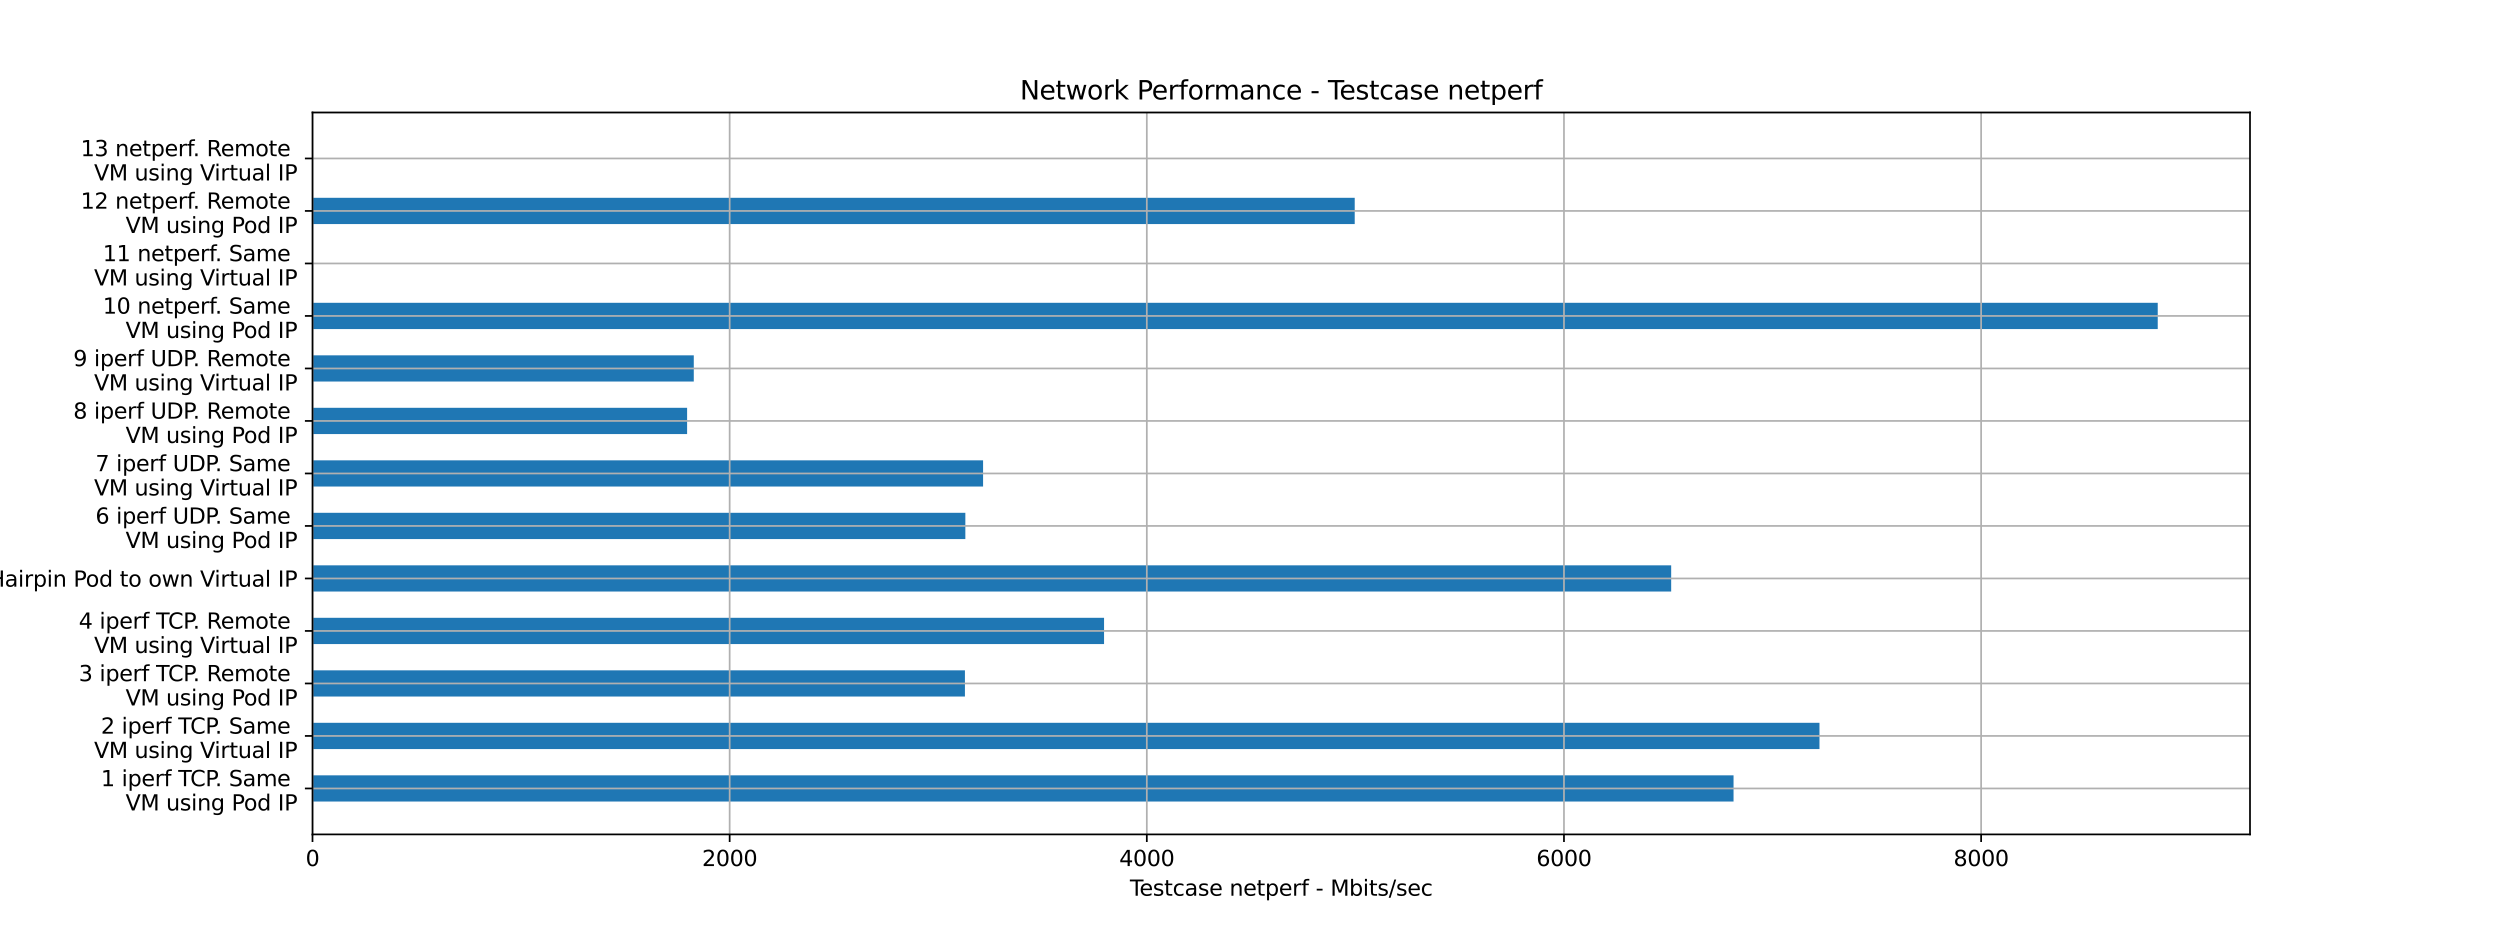 <?xml version="1.0" encoding="utf-8" standalone="no"?>
<!DOCTYPE svg PUBLIC "-//W3C//DTD SVG 1.1//EN"
  "http://www.w3.org/Graphics/SVG/1.1/DTD/svg11.dtd">
<svg xmlns:xlink="http://www.w3.org/1999/xlink" width="1152pt" height="432pt" viewBox="0 0 1152 432" xmlns="http://www.w3.org/2000/svg" version="1.1">
 <defs>
  <style type="text/css">*{stroke-linejoin: round; stroke-linecap: butt}</style>
 </defs>
 <g id="figure_1">
  <g id="patch_1">
   <path d="M 0 432 
L 1152 432 
L 1152 0 
L 0 0 
z
" style="fill: #ffffff"/>
  </g>
  <g id="axes_1">
   <g id="patch_2">
    <path d="M 144 384.48 
L 1036.8 384.48 
L 1036.8 51.84 
L 144 51.84 
z
" style="fill: #ffffff"/>
   </g>
   <g id="patch_3">
    <path d="M 144 369.36 
L 798.816 369.36 
L 798.816 357.264 
L 144 357.264 
z
" clip-path="url(#p38cb36b8d9)" style="fill: #1f77b4"/>
   </g>
   <g id="patch_4">
    <path d="M 144 345.168 
L 838.414 345.168 
L 838.414 333.072 
L 144 333.072 
z
" clip-path="url(#p38cb36b8d9)" style="fill: #1f77b4"/>
   </g>
   <g id="patch_5">
    <path d="M 144 320.976 
L 444.64 320.976 
L 444.64 308.88 
L 144 308.88 
z
" clip-path="url(#p38cb36b8d9)" style="fill: #1f77b4"/>
   </g>
   <g id="patch_6">
    <path d="M 144 296.784 
L 508.748 296.784 
L 508.748 284.688 
L 144 284.688 
z
" clip-path="url(#p38cb36b8d9)" style="fill: #1f77b4"/>
   </g>
   <g id="patch_7">
    <path d="M 144 272.592 
L 770.078 272.592 
L 770.078 260.496 
L 144 260.496 
z
" clip-path="url(#p38cb36b8d9)" style="fill: #1f77b4"/>
   </g>
   <g id="patch_8">
    <path d="M 144 248.4 
L 444.833 248.4 
L 444.833 236.304 
L 144 236.304 
z
" clip-path="url(#p38cb36b8d9)" style="fill: #1f77b4"/>
   </g>
   <g id="patch_9">
    <path d="M 144 224.208 
L 453.002 224.208 
L 453.002 212.112 
L 144 212.112 
z
" clip-path="url(#p38cb36b8d9)" style="fill: #1f77b4"/>
   </g>
   <g id="patch_10">
    <path d="M 144 200.016 
L 316.618 200.016 
L 316.618 187.92 
L 144 187.92 
z
" clip-path="url(#p38cb36b8d9)" style="fill: #1f77b4"/>
   </g>
   <g id="patch_11">
    <path d="M 144 175.824 
L 319.694 175.824 
L 319.694 163.728 
L 144 163.728 
z
" clip-path="url(#p38cb36b8d9)" style="fill: #1f77b4"/>
   </g>
   <g id="patch_12">
    <path d="M 144 151.632 
L 994.286 151.632 
L 994.286 139.536 
L 144 139.536 
z
" clip-path="url(#p38cb36b8d9)" style="fill: #1f77b4"/>
   </g>
   <g id="patch_13">
    <path d="M 144 127.44 
L 144 127.44 
L 144 115.344 
L 144 115.344 
z
" clip-path="url(#p38cb36b8d9)" style="fill: #1f77b4"/>
   </g>
   <g id="patch_14">
    <path d="M 144 103.248 
L 624.255 103.248 
L 624.255 91.152 
L 144 91.152 
z
" clip-path="url(#p38cb36b8d9)" style="fill: #1f77b4"/>
   </g>
   <g id="patch_15">
    <path d="M 144 79.056 
L 144 79.056 
L 144 66.96 
L 144 66.96 
z
" clip-path="url(#p38cb36b8d9)" style="fill: #1f77b4"/>
   </g>
   <g id="matplotlib.axis_1">
    <g id="xtick_1">
     <g id="line2d_1">
      <path d="M 144 384.48 
L 144 51.84 
" clip-path="url(#p38cb36b8d9)" style="fill: none; stroke: #b0b0b0; stroke-width: 0.8; stroke-linecap: square"/>
     </g>
     <g id="line2d_2">
      <defs>
       <path id="m41d844b9e9" d="M 0 0 
L 0 3.5 
" style="stroke: #000000; stroke-width: 0.8"/>
      </defs>
      <g>
       <use xlink:href="#m41d844b9e9" x="144" y="384.48" style="stroke: #000000; stroke-width: 0.8"/>
      </g>
     </g>
     <g id="text_1">
      <!-- 0 -->
      <g transform="translate(140.819 399.078) scale(0.1 -0.1)">
       <defs>
        <path id="DejaVuSans-30" d="M 2034 4250 
Q 1547 4250 1301 3770 
Q 1056 3291 1056 2328 
Q 1056 1369 1301 889 
Q 1547 409 2034 409 
Q 2525 409 2770 889 
Q 3016 1369 3016 2328 
Q 3016 3291 2770 3770 
Q 2525 4250 2034 4250 
z
M 2034 4750 
Q 2819 4750 3233 4129 
Q 3647 3509 3647 2328 
Q 3647 1150 3233 529 
Q 2819 -91 2034 -91 
Q 1250 -91 836 529 
Q 422 1150 422 2328 
Q 422 3509 836 4129 
Q 1250 4750 2034 4750 
z
" transform="scale(0.016)"/>
       </defs>
       <use xlink:href="#DejaVuSans-30"/>
      </g>
     </g>
    </g>
    <g id="xtick_2">
     <g id="line2d_3">
      <path d="M 336.225 384.48 
L 336.225 51.84 
" clip-path="url(#p38cb36b8d9)" style="fill: none; stroke: #b0b0b0; stroke-width: 0.8; stroke-linecap: square"/>
     </g>
     <g id="line2d_4">
      <g>
       <use xlink:href="#m41d844b9e9" x="336.225" y="384.48" style="stroke: #000000; stroke-width: 0.8"/>
      </g>
     </g>
     <g id="text_2">
      <!-- 2000 -->
      <g transform="translate(323.5 399.078) scale(0.1 -0.1)">
       <defs>
        <path id="DejaVuSans-32" d="M 1228 531 
L 3431 531 
L 3431 0 
L 469 0 
L 469 531 
Q 828 903 1448 1529 
Q 2069 2156 2228 2338 
Q 2531 2678 2651 2914 
Q 2772 3150 2772 3378 
Q 2772 3750 2511 3984 
Q 2250 4219 1831 4219 
Q 1534 4219 1204 4116 
Q 875 4013 500 3803 
L 500 4441 
Q 881 4594 1212 4672 
Q 1544 4750 1819 4750 
Q 2544 4750 2975 4387 
Q 3406 4025 3406 3419 
Q 3406 3131 3298 2873 
Q 3191 2616 2906 2266 
Q 2828 2175 2409 1742 
Q 1991 1309 1228 531 
z
" transform="scale(0.016)"/>
       </defs>
       <use xlink:href="#DejaVuSans-32"/>
       <use xlink:href="#DejaVuSans-30" x="63.623"/>
       <use xlink:href="#DejaVuSans-30" x="127.246"/>
       <use xlink:href="#DejaVuSans-30" x="190.869"/>
      </g>
     </g>
    </g>
    <g id="xtick_3">
     <g id="line2d_5">
      <path d="M 528.451 384.48 
L 528.451 51.84 
" clip-path="url(#p38cb36b8d9)" style="fill: none; stroke: #b0b0b0; stroke-width: 0.8; stroke-linecap: square"/>
     </g>
     <g id="line2d_6">
      <g>
       <use xlink:href="#m41d844b9e9" x="528.451" y="384.48" style="stroke: #000000; stroke-width: 0.8"/>
      </g>
     </g>
     <g id="text_3">
      <!-- 4000 -->
      <g transform="translate(515.726 399.078) scale(0.1 -0.1)">
       <defs>
        <path id="DejaVuSans-34" d="M 2419 4116 
L 825 1625 
L 2419 1625 
L 2419 4116 
z
M 2253 4666 
L 3047 4666 
L 3047 1625 
L 3713 1625 
L 3713 1100 
L 3047 1100 
L 3047 0 
L 2419 0 
L 2419 1100 
L 313 1100 
L 313 1709 
L 2253 4666 
z
" transform="scale(0.016)"/>
       </defs>
       <use xlink:href="#DejaVuSans-34"/>
       <use xlink:href="#DejaVuSans-30" x="63.623"/>
       <use xlink:href="#DejaVuSans-30" x="127.246"/>
       <use xlink:href="#DejaVuSans-30" x="190.869"/>
      </g>
     </g>
    </g>
    <g id="xtick_4">
     <g id="line2d_7">
      <path d="M 720.676 384.48 
L 720.676 51.84 
" clip-path="url(#p38cb36b8d9)" style="fill: none; stroke: #b0b0b0; stroke-width: 0.8; stroke-linecap: square"/>
     </g>
     <g id="line2d_8">
      <g>
       <use xlink:href="#m41d844b9e9" x="720.676" y="384.48" style="stroke: #000000; stroke-width: 0.8"/>
      </g>
     </g>
     <g id="text_4">
      <!-- 6000 -->
      <g transform="translate(707.951 399.078) scale(0.1 -0.1)">
       <defs>
        <path id="DejaVuSans-36" d="M 2113 2584 
Q 1688 2584 1439 2293 
Q 1191 2003 1191 1497 
Q 1191 994 1439 701 
Q 1688 409 2113 409 
Q 2538 409 2786 701 
Q 3034 994 3034 1497 
Q 3034 2003 2786 2293 
Q 2538 2584 2113 2584 
z
M 3366 4563 
L 3366 3988 
Q 3128 4100 2886 4159 
Q 2644 4219 2406 4219 
Q 1781 4219 1451 3797 
Q 1122 3375 1075 2522 
Q 1259 2794 1537 2939 
Q 1816 3084 2150 3084 
Q 2853 3084 3261 2657 
Q 3669 2231 3669 1497 
Q 3669 778 3244 343 
Q 2819 -91 2113 -91 
Q 1303 -91 875 529 
Q 447 1150 447 2328 
Q 447 3434 972 4092 
Q 1497 4750 2381 4750 
Q 2619 4750 2861 4703 
Q 3103 4656 3366 4563 
z
" transform="scale(0.016)"/>
       </defs>
       <use xlink:href="#DejaVuSans-36"/>
       <use xlink:href="#DejaVuSans-30" x="63.623"/>
       <use xlink:href="#DejaVuSans-30" x="127.246"/>
       <use xlink:href="#DejaVuSans-30" x="190.869"/>
      </g>
     </g>
    </g>
    <g id="xtick_5">
     <g id="line2d_9">
      <path d="M 912.901 384.48 
L 912.901 51.84 
" clip-path="url(#p38cb36b8d9)" style="fill: none; stroke: #b0b0b0; stroke-width: 0.8; stroke-linecap: square"/>
     </g>
     <g id="line2d_10">
      <g>
       <use xlink:href="#m41d844b9e9" x="912.901" y="384.48" style="stroke: #000000; stroke-width: 0.8"/>
      </g>
     </g>
     <g id="text_5">
      <!-- 8000 -->
      <g transform="translate(900.176 399.078) scale(0.1 -0.1)">
       <defs>
        <path id="DejaVuSans-38" d="M 2034 2216 
Q 1584 2216 1326 1975 
Q 1069 1734 1069 1313 
Q 1069 891 1326 650 
Q 1584 409 2034 409 
Q 2484 409 2743 651 
Q 3003 894 3003 1313 
Q 3003 1734 2745 1975 
Q 2488 2216 2034 2216 
z
M 1403 2484 
Q 997 2584 770 2862 
Q 544 3141 544 3541 
Q 544 4100 942 4425 
Q 1341 4750 2034 4750 
Q 2731 4750 3128 4425 
Q 3525 4100 3525 3541 
Q 3525 3141 3298 2862 
Q 3072 2584 2669 2484 
Q 3125 2378 3379 2068 
Q 3634 1759 3634 1313 
Q 3634 634 3220 271 
Q 2806 -91 2034 -91 
Q 1263 -91 848 271 
Q 434 634 434 1313 
Q 434 1759 690 2068 
Q 947 2378 1403 2484 
z
M 1172 3481 
Q 1172 3119 1398 2916 
Q 1625 2713 2034 2713 
Q 2441 2713 2670 2916 
Q 2900 3119 2900 3481 
Q 2900 3844 2670 4047 
Q 2441 4250 2034 4250 
Q 1625 4250 1398 4047 
Q 1172 3844 1172 3481 
z
" transform="scale(0.016)"/>
       </defs>
       <use xlink:href="#DejaVuSans-38"/>
       <use xlink:href="#DejaVuSans-30" x="63.623"/>
       <use xlink:href="#DejaVuSans-30" x="127.246"/>
       <use xlink:href="#DejaVuSans-30" x="190.869"/>
      </g>
     </g>
    </g>
    <g id="text_6">
     <!-- Testcase netperf - Mbits/sec -->
     <g transform="translate(520.66 412.757) scale(0.1 -0.1)">
      <defs>
       <path id="DejaVuSans-54" d="M -19 4666 
L 3928 4666 
L 3928 4134 
L 2272 4134 
L 2272 0 
L 1638 0 
L 1638 4134 
L -19 4134 
L -19 4666 
z
" transform="scale(0.016)"/>
       <path id="DejaVuSans-65" d="M 3597 1894 
L 3597 1613 
L 953 1613 
Q 991 1019 1311 708 
Q 1631 397 2203 397 
Q 2534 397 2845 478 
Q 3156 559 3463 722 
L 3463 178 
Q 3153 47 2828 -22 
Q 2503 -91 2169 -91 
Q 1331 -91 842 396 
Q 353 884 353 1716 
Q 353 2575 817 3079 
Q 1281 3584 2069 3584 
Q 2775 3584 3186 3129 
Q 3597 2675 3597 1894 
z
M 3022 2063 
Q 3016 2534 2758 2815 
Q 2500 3097 2075 3097 
Q 1594 3097 1305 2825 
Q 1016 2553 972 2059 
L 3022 2063 
z
" transform="scale(0.016)"/>
       <path id="DejaVuSans-73" d="M 2834 3397 
L 2834 2853 
Q 2591 2978 2328 3040 
Q 2066 3103 1784 3103 
Q 1356 3103 1142 2972 
Q 928 2841 928 2578 
Q 928 2378 1081 2264 
Q 1234 2150 1697 2047 
L 1894 2003 
Q 2506 1872 2764 1633 
Q 3022 1394 3022 966 
Q 3022 478 2636 193 
Q 2250 -91 1575 -91 
Q 1294 -91 989 -36 
Q 684 19 347 128 
L 347 722 
Q 666 556 975 473 
Q 1284 391 1588 391 
Q 1994 391 2212 530 
Q 2431 669 2431 922 
Q 2431 1156 2273 1281 
Q 2116 1406 1581 1522 
L 1381 1569 
Q 847 1681 609 1914 
Q 372 2147 372 2553 
Q 372 3047 722 3315 
Q 1072 3584 1716 3584 
Q 2034 3584 2315 3537 
Q 2597 3491 2834 3397 
z
" transform="scale(0.016)"/>
       <path id="DejaVuSans-74" d="M 1172 4494 
L 1172 3500 
L 2356 3500 
L 2356 3053 
L 1172 3053 
L 1172 1153 
Q 1172 725 1289 603 
Q 1406 481 1766 481 
L 2356 481 
L 2356 0 
L 1766 0 
Q 1100 0 847 248 
Q 594 497 594 1153 
L 594 3053 
L 172 3053 
L 172 3500 
L 594 3500 
L 594 4494 
L 1172 4494 
z
" transform="scale(0.016)"/>
       <path id="DejaVuSans-63" d="M 3122 3366 
L 3122 2828 
Q 2878 2963 2633 3030 
Q 2388 3097 2138 3097 
Q 1578 3097 1268 2742 
Q 959 2388 959 1747 
Q 959 1106 1268 751 
Q 1578 397 2138 397 
Q 2388 397 2633 464 
Q 2878 531 3122 666 
L 3122 134 
Q 2881 22 2623 -34 
Q 2366 -91 2075 -91 
Q 1284 -91 818 406 
Q 353 903 353 1747 
Q 353 2603 823 3093 
Q 1294 3584 2113 3584 
Q 2378 3584 2631 3529 
Q 2884 3475 3122 3366 
z
" transform="scale(0.016)"/>
       <path id="DejaVuSans-61" d="M 2194 1759 
Q 1497 1759 1228 1600 
Q 959 1441 959 1056 
Q 959 750 1161 570 
Q 1363 391 1709 391 
Q 2188 391 2477 730 
Q 2766 1069 2766 1631 
L 2766 1759 
L 2194 1759 
z
M 3341 1997 
L 3341 0 
L 2766 0 
L 2766 531 
Q 2569 213 2275 61 
Q 1981 -91 1556 -91 
Q 1019 -91 701 211 
Q 384 513 384 1019 
Q 384 1609 779 1909 
Q 1175 2209 1959 2209 
L 2766 2209 
L 2766 2266 
Q 2766 2663 2505 2880 
Q 2244 3097 1772 3097 
Q 1472 3097 1187 3025 
Q 903 2953 641 2809 
L 641 3341 
Q 956 3463 1253 3523 
Q 1550 3584 1831 3584 
Q 2591 3584 2966 3190 
Q 3341 2797 3341 1997 
z
" transform="scale(0.016)"/>
       <path id="DejaVuSans-20" transform="scale(0.016)"/>
       <path id="DejaVuSans-6e" d="M 3513 2113 
L 3513 0 
L 2938 0 
L 2938 2094 
Q 2938 2591 2744 2837 
Q 2550 3084 2163 3084 
Q 1697 3084 1428 2787 
Q 1159 2491 1159 1978 
L 1159 0 
L 581 0 
L 581 3500 
L 1159 3500 
L 1159 2956 
Q 1366 3272 1645 3428 
Q 1925 3584 2291 3584 
Q 2894 3584 3203 3211 
Q 3513 2838 3513 2113 
z
" transform="scale(0.016)"/>
       <path id="DejaVuSans-70" d="M 1159 525 
L 1159 -1331 
L 581 -1331 
L 581 3500 
L 1159 3500 
L 1159 2969 
Q 1341 3281 1617 3432 
Q 1894 3584 2278 3584 
Q 2916 3584 3314 3078 
Q 3713 2572 3713 1747 
Q 3713 922 3314 415 
Q 2916 -91 2278 -91 
Q 1894 -91 1617 61 
Q 1341 213 1159 525 
z
M 3116 1747 
Q 3116 2381 2855 2742 
Q 2594 3103 2138 3103 
Q 1681 3103 1420 2742 
Q 1159 2381 1159 1747 
Q 1159 1113 1420 752 
Q 1681 391 2138 391 
Q 2594 391 2855 752 
Q 3116 1113 3116 1747 
z
" transform="scale(0.016)"/>
       <path id="DejaVuSans-72" d="M 2631 2963 
Q 2534 3019 2420 3045 
Q 2306 3072 2169 3072 
Q 1681 3072 1420 2755 
Q 1159 2438 1159 1844 
L 1159 0 
L 581 0 
L 581 3500 
L 1159 3500 
L 1159 2956 
Q 1341 3275 1631 3429 
Q 1922 3584 2338 3584 
Q 2397 3584 2469 3576 
Q 2541 3569 2628 3553 
L 2631 2963 
z
" transform="scale(0.016)"/>
       <path id="DejaVuSans-66" d="M 2375 4863 
L 2375 4384 
L 1825 4384 
Q 1516 4384 1395 4259 
Q 1275 4134 1275 3809 
L 1275 3500 
L 2222 3500 
L 2222 3053 
L 1275 3053 
L 1275 0 
L 697 0 
L 697 3053 
L 147 3053 
L 147 3500 
L 697 3500 
L 697 3744 
Q 697 4328 969 4595 
Q 1241 4863 1831 4863 
L 2375 4863 
z
" transform="scale(0.016)"/>
       <path id="DejaVuSans-2d" d="M 313 2009 
L 1997 2009 
L 1997 1497 
L 313 1497 
L 313 2009 
z
" transform="scale(0.016)"/>
       <path id="DejaVuSans-4d" d="M 628 4666 
L 1569 4666 
L 2759 1491 
L 3956 4666 
L 4897 4666 
L 4897 0 
L 4281 0 
L 4281 4097 
L 3078 897 
L 2444 897 
L 1241 4097 
L 1241 0 
L 628 0 
L 628 4666 
z
" transform="scale(0.016)"/>
       <path id="DejaVuSans-62" d="M 3116 1747 
Q 3116 2381 2855 2742 
Q 2594 3103 2138 3103 
Q 1681 3103 1420 2742 
Q 1159 2381 1159 1747 
Q 1159 1113 1420 752 
Q 1681 391 2138 391 
Q 2594 391 2855 752 
Q 3116 1113 3116 1747 
z
M 1159 2969 
Q 1341 3281 1617 3432 
Q 1894 3584 2278 3584 
Q 2916 3584 3314 3078 
Q 3713 2572 3713 1747 
Q 3713 922 3314 415 
Q 2916 -91 2278 -91 
Q 1894 -91 1617 61 
Q 1341 213 1159 525 
L 1159 0 
L 581 0 
L 581 4863 
L 1159 4863 
L 1159 2969 
z
" transform="scale(0.016)"/>
       <path id="DejaVuSans-69" d="M 603 3500 
L 1178 3500 
L 1178 0 
L 603 0 
L 603 3500 
z
M 603 4863 
L 1178 4863 
L 1178 4134 
L 603 4134 
L 603 4863 
z
" transform="scale(0.016)"/>
       <path id="DejaVuSans-2f" d="M 1625 4666 
L 2156 4666 
L 531 -594 
L 0 -594 
L 1625 4666 
z
" transform="scale(0.016)"/>
      </defs>
      <use xlink:href="#DejaVuSans-54"/>
      <use xlink:href="#DejaVuSans-65" x="44.084"/>
      <use xlink:href="#DejaVuSans-73" x="105.607"/>
      <use xlink:href="#DejaVuSans-74" x="157.707"/>
      <use xlink:href="#DejaVuSans-63" x="196.916"/>
      <use xlink:href="#DejaVuSans-61" x="251.896"/>
      <use xlink:href="#DejaVuSans-73" x="313.176"/>
      <use xlink:href="#DejaVuSans-65" x="365.275"/>
      <use xlink:href="#DejaVuSans-20" x="426.799"/>
      <use xlink:href="#DejaVuSans-6e" x="458.586"/>
      <use xlink:href="#DejaVuSans-65" x="521.965"/>
      <use xlink:href="#DejaVuSans-74" x="583.488"/>
      <use xlink:href="#DejaVuSans-70" x="622.697"/>
      <use xlink:href="#DejaVuSans-65" x="686.174"/>
      <use xlink:href="#DejaVuSans-72" x="747.697"/>
      <use xlink:href="#DejaVuSans-66" x="788.811"/>
      <use xlink:href="#DejaVuSans-20" x="824.016"/>
      <use xlink:href="#DejaVuSans-2d" x="855.803"/>
      <use xlink:href="#DejaVuSans-20" x="891.887"/>
      <use xlink:href="#DejaVuSans-4d" x="923.674"/>
      <use xlink:href="#DejaVuSans-62" x="1009.953"/>
      <use xlink:href="#DejaVuSans-69" x="1073.43"/>
      <use xlink:href="#DejaVuSans-74" x="1101.213"/>
      <use xlink:href="#DejaVuSans-73" x="1140.422"/>
      <use xlink:href="#DejaVuSans-2f" x="1192.521"/>
      <use xlink:href="#DejaVuSans-73" x="1226.213"/>
      <use xlink:href="#DejaVuSans-65" x="1278.312"/>
      <use xlink:href="#DejaVuSans-63" x="1339.836"/>
     </g>
    </g>
   </g>
   <g id="matplotlib.axis_2">
    <g id="ytick_1">
     <g id="line2d_11">
      <path d="M 144 363.312 
L 1036.8 363.312 
" clip-path="url(#p38cb36b8d9)" style="fill: none; stroke: #b0b0b0; stroke-width: 0.8; stroke-linecap: square"/>
     </g>
     <g id="line2d_12">
      <defs>
       <path id="m9d51c014d0" d="M 0 0 
L -3.5 0 
" style="stroke: #000000; stroke-width: 0.8"/>
      </defs>
      <g>
       <use xlink:href="#m9d51c014d0" x="144" y="363.312" style="stroke: #000000; stroke-width: 0.8"/>
      </g>
     </g>
     <g id="text_7">
      <!-- 1 iperf TCP. Same  -->
      <g transform="translate(46.495 362.272) scale(0.1 -0.1)">
       <defs>
        <path id="DejaVuSans-31" d="M 794 531 
L 1825 531 
L 1825 4091 
L 703 3866 
L 703 4441 
L 1819 4666 
L 2450 4666 
L 2450 531 
L 3481 531 
L 3481 0 
L 794 0 
L 794 531 
z
" transform="scale(0.016)"/>
        <path id="DejaVuSans-43" d="M 4122 4306 
L 4122 3641 
Q 3803 3938 3442 4084 
Q 3081 4231 2675 4231 
Q 1875 4231 1450 3742 
Q 1025 3253 1025 2328 
Q 1025 1406 1450 917 
Q 1875 428 2675 428 
Q 3081 428 3442 575 
Q 3803 722 4122 1019 
L 4122 359 
Q 3791 134 3420 21 
Q 3050 -91 2638 -91 
Q 1578 -91 968 557 
Q 359 1206 359 2328 
Q 359 3453 968 4101 
Q 1578 4750 2638 4750 
Q 3056 4750 3426 4639 
Q 3797 4528 4122 4306 
z
" transform="scale(0.016)"/>
        <path id="DejaVuSans-50" d="M 1259 4147 
L 1259 2394 
L 2053 2394 
Q 2494 2394 2734 2622 
Q 2975 2850 2975 3272 
Q 2975 3691 2734 3919 
Q 2494 4147 2053 4147 
L 1259 4147 
z
M 628 4666 
L 2053 4666 
Q 2838 4666 3239 4311 
Q 3641 3956 3641 3272 
Q 3641 2581 3239 2228 
Q 2838 1875 2053 1875 
L 1259 1875 
L 1259 0 
L 628 0 
L 628 4666 
z
" transform="scale(0.016)"/>
        <path id="DejaVuSans-2e" d="M 684 794 
L 1344 794 
L 1344 0 
L 684 0 
L 684 794 
z
" transform="scale(0.016)"/>
        <path id="DejaVuSans-53" d="M 3425 4513 
L 3425 3897 
Q 3066 4069 2747 4153 
Q 2428 4238 2131 4238 
Q 1616 4238 1336 4038 
Q 1056 3838 1056 3469 
Q 1056 3159 1242 3001 
Q 1428 2844 1947 2747 
L 2328 2669 
Q 3034 2534 3370 2195 
Q 3706 1856 3706 1288 
Q 3706 609 3251 259 
Q 2797 -91 1919 -91 
Q 1588 -91 1214 -16 
Q 841 59 441 206 
L 441 856 
Q 825 641 1194 531 
Q 1563 422 1919 422 
Q 2459 422 2753 634 
Q 3047 847 3047 1241 
Q 3047 1584 2836 1778 
Q 2625 1972 2144 2069 
L 1759 2144 
Q 1053 2284 737 2584 
Q 422 2884 422 3419 
Q 422 4038 858 4394 
Q 1294 4750 2059 4750 
Q 2388 4750 2728 4690 
Q 3069 4631 3425 4513 
z
" transform="scale(0.016)"/>
        <path id="DejaVuSans-6d" d="M 3328 2828 
Q 3544 3216 3844 3400 
Q 4144 3584 4550 3584 
Q 5097 3584 5394 3201 
Q 5691 2819 5691 2113 
L 5691 0 
L 5113 0 
L 5113 2094 
Q 5113 2597 4934 2840 
Q 4756 3084 4391 3084 
Q 3944 3084 3684 2787 
Q 3425 2491 3425 1978 
L 3425 0 
L 2847 0 
L 2847 2094 
Q 2847 2600 2669 2842 
Q 2491 3084 2119 3084 
Q 1678 3084 1418 2786 
Q 1159 2488 1159 1978 
L 1159 0 
L 581 0 
L 581 3500 
L 1159 3500 
L 1159 2956 
Q 1356 3278 1631 3431 
Q 1906 3584 2284 3584 
Q 2666 3584 2933 3390 
Q 3200 3197 3328 2828 
z
" transform="scale(0.016)"/>
       </defs>
       <use xlink:href="#DejaVuSans-31"/>
       <use xlink:href="#DejaVuSans-20" x="63.623"/>
       <use xlink:href="#DejaVuSans-69" x="95.41"/>
       <use xlink:href="#DejaVuSans-70" x="123.193"/>
       <use xlink:href="#DejaVuSans-65" x="186.67"/>
       <use xlink:href="#DejaVuSans-72" x="248.193"/>
       <use xlink:href="#DejaVuSans-66" x="289.307"/>
       <use xlink:href="#DejaVuSans-20" x="324.512"/>
       <use xlink:href="#DejaVuSans-54" x="356.299"/>
       <use xlink:href="#DejaVuSans-43" x="411.508"/>
       <use xlink:href="#DejaVuSans-50" x="481.332"/>
       <use xlink:href="#DejaVuSans-2e" x="526.01"/>
       <use xlink:href="#DejaVuSans-20" x="557.797"/>
       <use xlink:href="#DejaVuSans-53" x="589.584"/>
       <use xlink:href="#DejaVuSans-61" x="653.061"/>
       <use xlink:href="#DejaVuSans-6d" x="714.34"/>
       <use xlink:href="#DejaVuSans-65" x="811.752"/>
       <use xlink:href="#DejaVuSans-20" x="873.275"/>
      </g>
      <!-- VM using Pod IP -->
      <g transform="translate(57.872 373.47) scale(0.1 -0.1)">
       <defs>
        <path id="DejaVuSans-56" d="M 1831 0 
L 50 4666 
L 709 4666 
L 2188 738 
L 3669 4666 
L 4325 4666 
L 2547 0 
L 1831 0 
z
" transform="scale(0.016)"/>
        <path id="DejaVuSans-75" d="M 544 1381 
L 544 3500 
L 1119 3500 
L 1119 1403 
Q 1119 906 1312 657 
Q 1506 409 1894 409 
Q 2359 409 2629 706 
Q 2900 1003 2900 1516 
L 2900 3500 
L 3475 3500 
L 3475 0 
L 2900 0 
L 2900 538 
Q 2691 219 2414 64 
Q 2138 -91 1772 -91 
Q 1169 -91 856 284 
Q 544 659 544 1381 
z
M 1991 3584 
L 1991 3584 
z
" transform="scale(0.016)"/>
        <path id="DejaVuSans-67" d="M 2906 1791 
Q 2906 2416 2648 2759 
Q 2391 3103 1925 3103 
Q 1463 3103 1205 2759 
Q 947 2416 947 1791 
Q 947 1169 1205 825 
Q 1463 481 1925 481 
Q 2391 481 2648 825 
Q 2906 1169 2906 1791 
z
M 3481 434 
Q 3481 -459 3084 -895 
Q 2688 -1331 1869 -1331 
Q 1566 -1331 1297 -1286 
Q 1028 -1241 775 -1147 
L 775 -588 
Q 1028 -725 1275 -790 
Q 1522 -856 1778 -856 
Q 2344 -856 2625 -561 
Q 2906 -266 2906 331 
L 2906 616 
Q 2728 306 2450 153 
Q 2172 0 1784 0 
Q 1141 0 747 490 
Q 353 981 353 1791 
Q 353 2603 747 3093 
Q 1141 3584 1784 3584 
Q 2172 3584 2450 3431 
Q 2728 3278 2906 2969 
L 2906 3500 
L 3481 3500 
L 3481 434 
z
" transform="scale(0.016)"/>
        <path id="DejaVuSans-6f" d="M 1959 3097 
Q 1497 3097 1228 2736 
Q 959 2375 959 1747 
Q 959 1119 1226 758 
Q 1494 397 1959 397 
Q 2419 397 2687 759 
Q 2956 1122 2956 1747 
Q 2956 2369 2687 2733 
Q 2419 3097 1959 3097 
z
M 1959 3584 
Q 2709 3584 3137 3096 
Q 3566 2609 3566 1747 
Q 3566 888 3137 398 
Q 2709 -91 1959 -91 
Q 1206 -91 779 398 
Q 353 888 353 1747 
Q 353 2609 779 3096 
Q 1206 3584 1959 3584 
z
" transform="scale(0.016)"/>
        <path id="DejaVuSans-64" d="M 2906 2969 
L 2906 4863 
L 3481 4863 
L 3481 0 
L 2906 0 
L 2906 525 
Q 2725 213 2448 61 
Q 2172 -91 1784 -91 
Q 1150 -91 751 415 
Q 353 922 353 1747 
Q 353 2572 751 3078 
Q 1150 3584 1784 3584 
Q 2172 3584 2448 3432 
Q 2725 3281 2906 2969 
z
M 947 1747 
Q 947 1113 1208 752 
Q 1469 391 1925 391 
Q 2381 391 2643 752 
Q 2906 1113 2906 1747 
Q 2906 2381 2643 2742 
Q 2381 3103 1925 3103 
Q 1469 3103 1208 2742 
Q 947 2381 947 1747 
z
" transform="scale(0.016)"/>
        <path id="DejaVuSans-49" d="M 628 4666 
L 1259 4666 
L 1259 0 
L 628 0 
L 628 4666 
z
" transform="scale(0.016)"/>
       </defs>
       <use xlink:href="#DejaVuSans-56"/>
       <use xlink:href="#DejaVuSans-4d" x="68.408"/>
       <use xlink:href="#DejaVuSans-20" x="154.688"/>
       <use xlink:href="#DejaVuSans-75" x="186.475"/>
       <use xlink:href="#DejaVuSans-73" x="249.854"/>
       <use xlink:href="#DejaVuSans-69" x="301.953"/>
       <use xlink:href="#DejaVuSans-6e" x="329.736"/>
       <use xlink:href="#DejaVuSans-67" x="393.115"/>
       <use xlink:href="#DejaVuSans-20" x="456.592"/>
       <use xlink:href="#DejaVuSans-50" x="488.379"/>
       <use xlink:href="#DejaVuSans-6f" x="545.057"/>
       <use xlink:href="#DejaVuSans-64" x="606.238"/>
       <use xlink:href="#DejaVuSans-20" x="669.715"/>
       <use xlink:href="#DejaVuSans-49" x="701.502"/>
       <use xlink:href="#DejaVuSans-50" x="730.994"/>
      </g>
     </g>
    </g>
    <g id="ytick_2">
     <g id="line2d_13">
      <path d="M 144 339.12 
L 1036.8 339.12 
" clip-path="url(#p38cb36b8d9)" style="fill: none; stroke: #b0b0b0; stroke-width: 0.8; stroke-linecap: square"/>
     </g>
     <g id="line2d_14">
      <g>
       <use xlink:href="#m9d51c014d0" x="144" y="339.12" style="stroke: #000000; stroke-width: 0.8"/>
      </g>
     </g>
     <g id="text_8">
      <!-- 2 iperf TCP. Same  -->
      <g transform="translate(46.495 338.08) scale(0.1 -0.1)">
       <use xlink:href="#DejaVuSans-32"/>
       <use xlink:href="#DejaVuSans-20" x="63.623"/>
       <use xlink:href="#DejaVuSans-69" x="95.41"/>
       <use xlink:href="#DejaVuSans-70" x="123.193"/>
       <use xlink:href="#DejaVuSans-65" x="186.67"/>
       <use xlink:href="#DejaVuSans-72" x="248.193"/>
       <use xlink:href="#DejaVuSans-66" x="289.307"/>
       <use xlink:href="#DejaVuSans-20" x="324.512"/>
       <use xlink:href="#DejaVuSans-54" x="356.299"/>
       <use xlink:href="#DejaVuSans-43" x="411.508"/>
       <use xlink:href="#DejaVuSans-50" x="481.332"/>
       <use xlink:href="#DejaVuSans-2e" x="526.01"/>
       <use xlink:href="#DejaVuSans-20" x="557.797"/>
       <use xlink:href="#DejaVuSans-53" x="589.584"/>
       <use xlink:href="#DejaVuSans-61" x="653.061"/>
       <use xlink:href="#DejaVuSans-6d" x="714.34"/>
       <use xlink:href="#DejaVuSans-65" x="811.752"/>
       <use xlink:href="#DejaVuSans-20" x="873.275"/>
      </g>
      <!-- VM using Virtual IP -->
      <g transform="translate(43.337 349.278) scale(0.1 -0.1)">
       <defs>
        <path id="DejaVuSans-6c" d="M 603 4863 
L 1178 4863 
L 1178 0 
L 603 0 
L 603 4863 
z
" transform="scale(0.016)"/>
       </defs>
       <use xlink:href="#DejaVuSans-56"/>
       <use xlink:href="#DejaVuSans-4d" x="68.408"/>
       <use xlink:href="#DejaVuSans-20" x="154.688"/>
       <use xlink:href="#DejaVuSans-75" x="186.475"/>
       <use xlink:href="#DejaVuSans-73" x="249.854"/>
       <use xlink:href="#DejaVuSans-69" x="301.953"/>
       <use xlink:href="#DejaVuSans-6e" x="329.736"/>
       <use xlink:href="#DejaVuSans-67" x="393.115"/>
       <use xlink:href="#DejaVuSans-20" x="456.592"/>
       <use xlink:href="#DejaVuSans-56" x="488.379"/>
       <use xlink:href="#DejaVuSans-69" x="554.537"/>
       <use xlink:href="#DejaVuSans-72" x="582.32"/>
       <use xlink:href="#DejaVuSans-74" x="623.434"/>
       <use xlink:href="#DejaVuSans-75" x="662.643"/>
       <use xlink:href="#DejaVuSans-61" x="726.021"/>
       <use xlink:href="#DejaVuSans-6c" x="787.301"/>
       <use xlink:href="#DejaVuSans-20" x="815.084"/>
       <use xlink:href="#DejaVuSans-49" x="846.871"/>
       <use xlink:href="#DejaVuSans-50" x="876.363"/>
      </g>
     </g>
    </g>
    <g id="ytick_3">
     <g id="line2d_15">
      <path d="M 144 314.928 
L 1036.8 314.928 
" clip-path="url(#p38cb36b8d9)" style="fill: none; stroke: #b0b0b0; stroke-width: 0.8; stroke-linecap: square"/>
     </g>
     <g id="line2d_16">
      <g>
       <use xlink:href="#m9d51c014d0" x="144" y="314.928" style="stroke: #000000; stroke-width: 0.8"/>
      </g>
     </g>
     <g id="text_9">
      <!-- 3 iperf TCP. Remote  -->
      <g transform="translate(36.281 313.888) scale(0.1 -0.1)">
       <defs>
        <path id="DejaVuSans-33" d="M 2597 2516 
Q 3050 2419 3304 2112 
Q 3559 1806 3559 1356 
Q 3559 666 3084 287 
Q 2609 -91 1734 -91 
Q 1441 -91 1130 -33 
Q 819 25 488 141 
L 488 750 
Q 750 597 1062 519 
Q 1375 441 1716 441 
Q 2309 441 2620 675 
Q 2931 909 2931 1356 
Q 2931 1769 2642 2001 
Q 2353 2234 1838 2234 
L 1294 2234 
L 1294 2753 
L 1863 2753 
Q 2328 2753 2575 2939 
Q 2822 3125 2822 3475 
Q 2822 3834 2567 4026 
Q 2313 4219 1838 4219 
Q 1578 4219 1281 4162 
Q 984 4106 628 3988 
L 628 4550 
Q 988 4650 1302 4700 
Q 1616 4750 1894 4750 
Q 2613 4750 3031 4423 
Q 3450 4097 3450 3541 
Q 3450 3153 3228 2886 
Q 3006 2619 2597 2516 
z
" transform="scale(0.016)"/>
        <path id="DejaVuSans-52" d="M 2841 2188 
Q 3044 2119 3236 1894 
Q 3428 1669 3622 1275 
L 4263 0 
L 3584 0 
L 2988 1197 
Q 2756 1666 2539 1819 
Q 2322 1972 1947 1972 
L 1259 1972 
L 1259 0 
L 628 0 
L 628 4666 
L 2053 4666 
Q 2853 4666 3247 4331 
Q 3641 3997 3641 3322 
Q 3641 2881 3436 2590 
Q 3231 2300 2841 2188 
z
M 1259 4147 
L 1259 2491 
L 2053 2491 
Q 2509 2491 2742 2702 
Q 2975 2913 2975 3322 
Q 2975 3731 2742 3939 
Q 2509 4147 2053 4147 
L 1259 4147 
z
" transform="scale(0.016)"/>
       </defs>
       <use xlink:href="#DejaVuSans-33"/>
       <use xlink:href="#DejaVuSans-20" x="63.623"/>
       <use xlink:href="#DejaVuSans-69" x="95.41"/>
       <use xlink:href="#DejaVuSans-70" x="123.193"/>
       <use xlink:href="#DejaVuSans-65" x="186.67"/>
       <use xlink:href="#DejaVuSans-72" x="248.193"/>
       <use xlink:href="#DejaVuSans-66" x="289.307"/>
       <use xlink:href="#DejaVuSans-20" x="324.512"/>
       <use xlink:href="#DejaVuSans-54" x="356.299"/>
       <use xlink:href="#DejaVuSans-43" x="411.508"/>
       <use xlink:href="#DejaVuSans-50" x="481.332"/>
       <use xlink:href="#DejaVuSans-2e" x="526.01"/>
       <use xlink:href="#DejaVuSans-20" x="557.797"/>
       <use xlink:href="#DejaVuSans-52" x="589.584"/>
       <use xlink:href="#DejaVuSans-65" x="654.566"/>
       <use xlink:href="#DejaVuSans-6d" x="716.09"/>
       <use xlink:href="#DejaVuSans-6f" x="813.502"/>
       <use xlink:href="#DejaVuSans-74" x="874.684"/>
       <use xlink:href="#DejaVuSans-65" x="913.893"/>
       <use xlink:href="#DejaVuSans-20" x="975.416"/>
      </g>
      <!-- VM using Pod IP -->
      <g transform="translate(57.872 325.086) scale(0.1 -0.1)">
       <use xlink:href="#DejaVuSans-56"/>
       <use xlink:href="#DejaVuSans-4d" x="68.408"/>
       <use xlink:href="#DejaVuSans-20" x="154.688"/>
       <use xlink:href="#DejaVuSans-75" x="186.475"/>
       <use xlink:href="#DejaVuSans-73" x="249.854"/>
       <use xlink:href="#DejaVuSans-69" x="301.953"/>
       <use xlink:href="#DejaVuSans-6e" x="329.736"/>
       <use xlink:href="#DejaVuSans-67" x="393.115"/>
       <use xlink:href="#DejaVuSans-20" x="456.592"/>
       <use xlink:href="#DejaVuSans-50" x="488.379"/>
       <use xlink:href="#DejaVuSans-6f" x="545.057"/>
       <use xlink:href="#DejaVuSans-64" x="606.238"/>
       <use xlink:href="#DejaVuSans-20" x="669.715"/>
       <use xlink:href="#DejaVuSans-49" x="701.502"/>
       <use xlink:href="#DejaVuSans-50" x="730.994"/>
      </g>
     </g>
    </g>
    <g id="ytick_4">
     <g id="line2d_17">
      <path d="M 144 290.736 
L 1036.8 290.736 
" clip-path="url(#p38cb36b8d9)" style="fill: none; stroke: #b0b0b0; stroke-width: 0.8; stroke-linecap: square"/>
     </g>
     <g id="line2d_18">
      <g>
       <use xlink:href="#m9d51c014d0" x="144" y="290.736" style="stroke: #000000; stroke-width: 0.8"/>
      </g>
     </g>
     <g id="text_10">
      <!-- 4 iperf TCP. Remote  -->
      <g transform="translate(36.281 289.696) scale(0.1 -0.1)">
       <use xlink:href="#DejaVuSans-34"/>
       <use xlink:href="#DejaVuSans-20" x="63.623"/>
       <use xlink:href="#DejaVuSans-69" x="95.41"/>
       <use xlink:href="#DejaVuSans-70" x="123.193"/>
       <use xlink:href="#DejaVuSans-65" x="186.67"/>
       <use xlink:href="#DejaVuSans-72" x="248.193"/>
       <use xlink:href="#DejaVuSans-66" x="289.307"/>
       <use xlink:href="#DejaVuSans-20" x="324.512"/>
       <use xlink:href="#DejaVuSans-54" x="356.299"/>
       <use xlink:href="#DejaVuSans-43" x="411.508"/>
       <use xlink:href="#DejaVuSans-50" x="481.332"/>
       <use xlink:href="#DejaVuSans-2e" x="526.01"/>
       <use xlink:href="#DejaVuSans-20" x="557.797"/>
       <use xlink:href="#DejaVuSans-52" x="589.584"/>
       <use xlink:href="#DejaVuSans-65" x="654.566"/>
       <use xlink:href="#DejaVuSans-6d" x="716.09"/>
       <use xlink:href="#DejaVuSans-6f" x="813.502"/>
       <use xlink:href="#DejaVuSans-74" x="874.684"/>
       <use xlink:href="#DejaVuSans-65" x="913.893"/>
       <use xlink:href="#DejaVuSans-20" x="975.416"/>
      </g>
      <!-- VM using Virtual IP -->
      <g transform="translate(43.337 300.894) scale(0.1 -0.1)">
       <use xlink:href="#DejaVuSans-56"/>
       <use xlink:href="#DejaVuSans-4d" x="68.408"/>
       <use xlink:href="#DejaVuSans-20" x="154.688"/>
       <use xlink:href="#DejaVuSans-75" x="186.475"/>
       <use xlink:href="#DejaVuSans-73" x="249.854"/>
       <use xlink:href="#DejaVuSans-69" x="301.953"/>
       <use xlink:href="#DejaVuSans-6e" x="329.736"/>
       <use xlink:href="#DejaVuSans-67" x="393.115"/>
       <use xlink:href="#DejaVuSans-20" x="456.592"/>
       <use xlink:href="#DejaVuSans-56" x="488.379"/>
       <use xlink:href="#DejaVuSans-69" x="554.537"/>
       <use xlink:href="#DejaVuSans-72" x="582.32"/>
       <use xlink:href="#DejaVuSans-74" x="623.434"/>
       <use xlink:href="#DejaVuSans-75" x="662.643"/>
       <use xlink:href="#DejaVuSans-61" x="726.021"/>
       <use xlink:href="#DejaVuSans-6c" x="787.301"/>
       <use xlink:href="#DejaVuSans-20" x="815.084"/>
       <use xlink:href="#DejaVuSans-49" x="846.871"/>
       <use xlink:href="#DejaVuSans-50" x="876.363"/>
      </g>
     </g>
    </g>
    <g id="ytick_5">
     <g id="line2d_19">
      <path d="M 144 266.544 
L 1036.8 266.544 
" clip-path="url(#p38cb36b8d9)" style="fill: none; stroke: #b0b0b0; stroke-width: 0.8; stroke-linecap: square"/>
     </g>
     <g id="line2d_20">
      <g>
       <use xlink:href="#m9d51c014d0" x="144" y="266.544" style="stroke: #000000; stroke-width: 0.8"/>
      </g>
     </g>
     <g id="text_11">
      <!-- 5 iperf TCP. Hairpin Pod to own Virtual IP -->
      <g transform="translate(-64.305 270.343) scale(0.1 -0.1)">
       <defs>
        <path id="DejaVuSans-35" d="M 691 4666 
L 3169 4666 
L 3169 4134 
L 1269 4134 
L 1269 2991 
Q 1406 3038 1543 3061 
Q 1681 3084 1819 3084 
Q 2600 3084 3056 2656 
Q 3513 2228 3513 1497 
Q 3513 744 3044 326 
Q 2575 -91 1722 -91 
Q 1428 -91 1123 -41 
Q 819 9 494 109 
L 494 744 
Q 775 591 1075 516 
Q 1375 441 1709 441 
Q 2250 441 2565 725 
Q 2881 1009 2881 1497 
Q 2881 1984 2565 2268 
Q 2250 2553 1709 2553 
Q 1456 2553 1204 2497 
Q 953 2441 691 2322 
L 691 4666 
z
" transform="scale(0.016)"/>
        <path id="DejaVuSans-48" d="M 628 4666 
L 1259 4666 
L 1259 2753 
L 3553 2753 
L 3553 4666 
L 4184 4666 
L 4184 0 
L 3553 0 
L 3553 2222 
L 1259 2222 
L 1259 0 
L 628 0 
L 628 4666 
z
" transform="scale(0.016)"/>
        <path id="DejaVuSans-77" d="M 269 3500 
L 844 3500 
L 1563 769 
L 2278 3500 
L 2956 3500 
L 3675 769 
L 4391 3500 
L 4966 3500 
L 4050 0 
L 3372 0 
L 2619 2869 
L 1863 0 
L 1184 0 
L 269 3500 
z
" transform="scale(0.016)"/>
       </defs>
       <use xlink:href="#DejaVuSans-35"/>
       <use xlink:href="#DejaVuSans-20" x="63.623"/>
       <use xlink:href="#DejaVuSans-69" x="95.41"/>
       <use xlink:href="#DejaVuSans-70" x="123.193"/>
       <use xlink:href="#DejaVuSans-65" x="186.67"/>
       <use xlink:href="#DejaVuSans-72" x="248.193"/>
       <use xlink:href="#DejaVuSans-66" x="289.307"/>
       <use xlink:href="#DejaVuSans-20" x="324.512"/>
       <use xlink:href="#DejaVuSans-54" x="356.299"/>
       <use xlink:href="#DejaVuSans-43" x="411.508"/>
       <use xlink:href="#DejaVuSans-50" x="481.332"/>
       <use xlink:href="#DejaVuSans-2e" x="526.01"/>
       <use xlink:href="#DejaVuSans-20" x="557.797"/>
       <use xlink:href="#DejaVuSans-48" x="589.584"/>
       <use xlink:href="#DejaVuSans-61" x="664.779"/>
       <use xlink:href="#DejaVuSans-69" x="726.059"/>
       <use xlink:href="#DejaVuSans-72" x="753.842"/>
       <use xlink:href="#DejaVuSans-70" x="794.955"/>
       <use xlink:href="#DejaVuSans-69" x="858.432"/>
       <use xlink:href="#DejaVuSans-6e" x="886.215"/>
       <use xlink:href="#DejaVuSans-20" x="949.594"/>
       <use xlink:href="#DejaVuSans-50" x="981.381"/>
       <use xlink:href="#DejaVuSans-6f" x="1038.059"/>
       <use xlink:href="#DejaVuSans-64" x="1099.24"/>
       <use xlink:href="#DejaVuSans-20" x="1162.717"/>
       <use xlink:href="#DejaVuSans-74" x="1194.504"/>
       <use xlink:href="#DejaVuSans-6f" x="1233.713"/>
       <use xlink:href="#DejaVuSans-20" x="1294.895"/>
       <use xlink:href="#DejaVuSans-6f" x="1326.682"/>
       <use xlink:href="#DejaVuSans-77" x="1387.863"/>
       <use xlink:href="#DejaVuSans-6e" x="1469.65"/>
       <use xlink:href="#DejaVuSans-20" x="1533.029"/>
       <use xlink:href="#DejaVuSans-56" x="1564.816"/>
       <use xlink:href="#DejaVuSans-69" x="1630.975"/>
       <use xlink:href="#DejaVuSans-72" x="1658.758"/>
       <use xlink:href="#DejaVuSans-74" x="1699.871"/>
       <use xlink:href="#DejaVuSans-75" x="1739.08"/>
       <use xlink:href="#DejaVuSans-61" x="1802.459"/>
       <use xlink:href="#DejaVuSans-6c" x="1863.738"/>
       <use xlink:href="#DejaVuSans-20" x="1891.521"/>
       <use xlink:href="#DejaVuSans-49" x="1923.309"/>
       <use xlink:href="#DejaVuSans-50" x="1952.801"/>
      </g>
     </g>
    </g>
    <g id="ytick_6">
     <g id="line2d_21">
      <path d="M 144 242.352 
L 1036.8 242.352 
" clip-path="url(#p38cb36b8d9)" style="fill: none; stroke: #b0b0b0; stroke-width: 0.8; stroke-linecap: square"/>
     </g>
     <g id="line2d_22">
      <g>
       <use xlink:href="#m9d51c014d0" x="144" y="242.352" style="stroke: #000000; stroke-width: 0.8"/>
      </g>
     </g>
     <g id="text_12">
      <!-- 6 iperf UDP. Same  -->
      <g transform="translate(43.98 241.312) scale(0.1 -0.1)">
       <defs>
        <path id="DejaVuSans-55" d="M 556 4666 
L 1191 4666 
L 1191 1831 
Q 1191 1081 1462 751 
Q 1734 422 2344 422 
Q 2950 422 3222 751 
Q 3494 1081 3494 1831 
L 3494 4666 
L 4128 4666 
L 4128 1753 
Q 4128 841 3676 375 
Q 3225 -91 2344 -91 
Q 1459 -91 1007 375 
Q 556 841 556 1753 
L 556 4666 
z
" transform="scale(0.016)"/>
        <path id="DejaVuSans-44" d="M 1259 4147 
L 1259 519 
L 2022 519 
Q 2988 519 3436 956 
Q 3884 1394 3884 2338 
Q 3884 3275 3436 3711 
Q 2988 4147 2022 4147 
L 1259 4147 
z
M 628 4666 
L 1925 4666 
Q 3281 4666 3915 4102 
Q 4550 3538 4550 2338 
Q 4550 1131 3912 565 
Q 3275 0 1925 0 
L 628 0 
L 628 4666 
z
" transform="scale(0.016)"/>
       </defs>
       <use xlink:href="#DejaVuSans-36"/>
       <use xlink:href="#DejaVuSans-20" x="63.623"/>
       <use xlink:href="#DejaVuSans-69" x="95.41"/>
       <use xlink:href="#DejaVuSans-70" x="123.193"/>
       <use xlink:href="#DejaVuSans-65" x="186.67"/>
       <use xlink:href="#DejaVuSans-72" x="248.193"/>
       <use xlink:href="#DejaVuSans-66" x="289.307"/>
       <use xlink:href="#DejaVuSans-20" x="324.512"/>
       <use xlink:href="#DejaVuSans-55" x="356.299"/>
       <use xlink:href="#DejaVuSans-44" x="429.492"/>
       <use xlink:href="#DejaVuSans-50" x="506.494"/>
       <use xlink:href="#DejaVuSans-2e" x="551.172"/>
       <use xlink:href="#DejaVuSans-20" x="582.959"/>
       <use xlink:href="#DejaVuSans-53" x="614.746"/>
       <use xlink:href="#DejaVuSans-61" x="678.223"/>
       <use xlink:href="#DejaVuSans-6d" x="739.502"/>
       <use xlink:href="#DejaVuSans-65" x="836.914"/>
       <use xlink:href="#DejaVuSans-20" x="898.438"/>
      </g>
      <!-- VM using Pod IP -->
      <g transform="translate(57.872 252.51) scale(0.1 -0.1)">
       <use xlink:href="#DejaVuSans-56"/>
       <use xlink:href="#DejaVuSans-4d" x="68.408"/>
       <use xlink:href="#DejaVuSans-20" x="154.688"/>
       <use xlink:href="#DejaVuSans-75" x="186.475"/>
       <use xlink:href="#DejaVuSans-73" x="249.854"/>
       <use xlink:href="#DejaVuSans-69" x="301.953"/>
       <use xlink:href="#DejaVuSans-6e" x="329.736"/>
       <use xlink:href="#DejaVuSans-67" x="393.115"/>
       <use xlink:href="#DejaVuSans-20" x="456.592"/>
       <use xlink:href="#DejaVuSans-50" x="488.379"/>
       <use xlink:href="#DejaVuSans-6f" x="545.057"/>
       <use xlink:href="#DejaVuSans-64" x="606.238"/>
       <use xlink:href="#DejaVuSans-20" x="669.715"/>
       <use xlink:href="#DejaVuSans-49" x="701.502"/>
       <use xlink:href="#DejaVuSans-50" x="730.994"/>
      </g>
     </g>
    </g>
    <g id="ytick_7">
     <g id="line2d_23">
      <path d="M 144 218.16 
L 1036.8 218.16 
" clip-path="url(#p38cb36b8d9)" style="fill: none; stroke: #b0b0b0; stroke-width: 0.8; stroke-linecap: square"/>
     </g>
     <g id="line2d_24">
      <g>
       <use xlink:href="#m9d51c014d0" x="144" y="218.16" style="stroke: #000000; stroke-width: 0.8"/>
      </g>
     </g>
     <g id="text_13">
      <!-- 7 iperf UDP. Same  -->
      <g transform="translate(43.98 217.12) scale(0.1 -0.1)">
       <defs>
        <path id="DejaVuSans-37" d="M 525 4666 
L 3525 4666 
L 3525 4397 
L 1831 0 
L 1172 0 
L 2766 4134 
L 525 4134 
L 525 4666 
z
" transform="scale(0.016)"/>
       </defs>
       <use xlink:href="#DejaVuSans-37"/>
       <use xlink:href="#DejaVuSans-20" x="63.623"/>
       <use xlink:href="#DejaVuSans-69" x="95.41"/>
       <use xlink:href="#DejaVuSans-70" x="123.193"/>
       <use xlink:href="#DejaVuSans-65" x="186.67"/>
       <use xlink:href="#DejaVuSans-72" x="248.193"/>
       <use xlink:href="#DejaVuSans-66" x="289.307"/>
       <use xlink:href="#DejaVuSans-20" x="324.512"/>
       <use xlink:href="#DejaVuSans-55" x="356.299"/>
       <use xlink:href="#DejaVuSans-44" x="429.492"/>
       <use xlink:href="#DejaVuSans-50" x="506.494"/>
       <use xlink:href="#DejaVuSans-2e" x="551.172"/>
       <use xlink:href="#DejaVuSans-20" x="582.959"/>
       <use xlink:href="#DejaVuSans-53" x="614.746"/>
       <use xlink:href="#DejaVuSans-61" x="678.223"/>
       <use xlink:href="#DejaVuSans-6d" x="739.502"/>
       <use xlink:href="#DejaVuSans-65" x="836.914"/>
       <use xlink:href="#DejaVuSans-20" x="898.438"/>
      </g>
      <!-- VM using Virtual IP -->
      <g transform="translate(43.337 228.318) scale(0.1 -0.1)">
       <use xlink:href="#DejaVuSans-56"/>
       <use xlink:href="#DejaVuSans-4d" x="68.408"/>
       <use xlink:href="#DejaVuSans-20" x="154.688"/>
       <use xlink:href="#DejaVuSans-75" x="186.475"/>
       <use xlink:href="#DejaVuSans-73" x="249.854"/>
       <use xlink:href="#DejaVuSans-69" x="301.953"/>
       <use xlink:href="#DejaVuSans-6e" x="329.736"/>
       <use xlink:href="#DejaVuSans-67" x="393.115"/>
       <use xlink:href="#DejaVuSans-20" x="456.592"/>
       <use xlink:href="#DejaVuSans-56" x="488.379"/>
       <use xlink:href="#DejaVuSans-69" x="554.537"/>
       <use xlink:href="#DejaVuSans-72" x="582.32"/>
       <use xlink:href="#DejaVuSans-74" x="623.434"/>
       <use xlink:href="#DejaVuSans-75" x="662.643"/>
       <use xlink:href="#DejaVuSans-61" x="726.021"/>
       <use xlink:href="#DejaVuSans-6c" x="787.301"/>
       <use xlink:href="#DejaVuSans-20" x="815.084"/>
       <use xlink:href="#DejaVuSans-49" x="846.871"/>
       <use xlink:href="#DejaVuSans-50" x="876.363"/>
      </g>
     </g>
    </g>
    <g id="ytick_8">
     <g id="line2d_25">
      <path d="M 144 193.968 
L 1036.8 193.968 
" clip-path="url(#p38cb36b8d9)" style="fill: none; stroke: #b0b0b0; stroke-width: 0.8; stroke-linecap: square"/>
     </g>
     <g id="line2d_26">
      <g>
       <use xlink:href="#m9d51c014d0" x="144" y="193.968" style="stroke: #000000; stroke-width: 0.8"/>
      </g>
     </g>
     <g id="text_14">
      <!-- 8 iperf UDP. Remote  -->
      <g transform="translate(33.766 192.928) scale(0.1 -0.1)">
       <use xlink:href="#DejaVuSans-38"/>
       <use xlink:href="#DejaVuSans-20" x="63.623"/>
       <use xlink:href="#DejaVuSans-69" x="95.41"/>
       <use xlink:href="#DejaVuSans-70" x="123.193"/>
       <use xlink:href="#DejaVuSans-65" x="186.67"/>
       <use xlink:href="#DejaVuSans-72" x="248.193"/>
       <use xlink:href="#DejaVuSans-66" x="289.307"/>
       <use xlink:href="#DejaVuSans-20" x="324.512"/>
       <use xlink:href="#DejaVuSans-55" x="356.299"/>
       <use xlink:href="#DejaVuSans-44" x="429.492"/>
       <use xlink:href="#DejaVuSans-50" x="506.494"/>
       <use xlink:href="#DejaVuSans-2e" x="551.172"/>
       <use xlink:href="#DejaVuSans-20" x="582.959"/>
       <use xlink:href="#DejaVuSans-52" x="614.746"/>
       <use xlink:href="#DejaVuSans-65" x="679.729"/>
       <use xlink:href="#DejaVuSans-6d" x="741.252"/>
       <use xlink:href="#DejaVuSans-6f" x="838.664"/>
       <use xlink:href="#DejaVuSans-74" x="899.846"/>
       <use xlink:href="#DejaVuSans-65" x="939.055"/>
       <use xlink:href="#DejaVuSans-20" x="1000.578"/>
      </g>
      <!-- VM using Pod IP -->
      <g transform="translate(57.872 204.126) scale(0.1 -0.1)">
       <use xlink:href="#DejaVuSans-56"/>
       <use xlink:href="#DejaVuSans-4d" x="68.408"/>
       <use xlink:href="#DejaVuSans-20" x="154.688"/>
       <use xlink:href="#DejaVuSans-75" x="186.475"/>
       <use xlink:href="#DejaVuSans-73" x="249.854"/>
       <use xlink:href="#DejaVuSans-69" x="301.953"/>
       <use xlink:href="#DejaVuSans-6e" x="329.736"/>
       <use xlink:href="#DejaVuSans-67" x="393.115"/>
       <use xlink:href="#DejaVuSans-20" x="456.592"/>
       <use xlink:href="#DejaVuSans-50" x="488.379"/>
       <use xlink:href="#DejaVuSans-6f" x="545.057"/>
       <use xlink:href="#DejaVuSans-64" x="606.238"/>
       <use xlink:href="#DejaVuSans-20" x="669.715"/>
       <use xlink:href="#DejaVuSans-49" x="701.502"/>
       <use xlink:href="#DejaVuSans-50" x="730.994"/>
      </g>
     </g>
    </g>
    <g id="ytick_9">
     <g id="line2d_27">
      <path d="M 144 169.776 
L 1036.8 169.776 
" clip-path="url(#p38cb36b8d9)" style="fill: none; stroke: #b0b0b0; stroke-width: 0.8; stroke-linecap: square"/>
     </g>
     <g id="line2d_28">
      <g>
       <use xlink:href="#m9d51c014d0" x="144" y="169.776" style="stroke: #000000; stroke-width: 0.8"/>
      </g>
     </g>
     <g id="text_15">
      <!-- 9 iperf UDP. Remote  -->
      <g transform="translate(33.766 168.736) scale(0.1 -0.1)">
       <defs>
        <path id="DejaVuSans-39" d="M 703 97 
L 703 672 
Q 941 559 1184 500 
Q 1428 441 1663 441 
Q 2288 441 2617 861 
Q 2947 1281 2994 2138 
Q 2813 1869 2534 1725 
Q 2256 1581 1919 1581 
Q 1219 1581 811 2004 
Q 403 2428 403 3163 
Q 403 3881 828 4315 
Q 1253 4750 1959 4750 
Q 2769 4750 3195 4129 
Q 3622 3509 3622 2328 
Q 3622 1225 3098 567 
Q 2575 -91 1691 -91 
Q 1453 -91 1209 -44 
Q 966 3 703 97 
z
M 1959 2075 
Q 2384 2075 2632 2365 
Q 2881 2656 2881 3163 
Q 2881 3666 2632 3958 
Q 2384 4250 1959 4250 
Q 1534 4250 1286 3958 
Q 1038 3666 1038 3163 
Q 1038 2656 1286 2365 
Q 1534 2075 1959 2075 
z
" transform="scale(0.016)"/>
       </defs>
       <use xlink:href="#DejaVuSans-39"/>
       <use xlink:href="#DejaVuSans-20" x="63.623"/>
       <use xlink:href="#DejaVuSans-69" x="95.41"/>
       <use xlink:href="#DejaVuSans-70" x="123.193"/>
       <use xlink:href="#DejaVuSans-65" x="186.67"/>
       <use xlink:href="#DejaVuSans-72" x="248.193"/>
       <use xlink:href="#DejaVuSans-66" x="289.307"/>
       <use xlink:href="#DejaVuSans-20" x="324.512"/>
       <use xlink:href="#DejaVuSans-55" x="356.299"/>
       <use xlink:href="#DejaVuSans-44" x="429.492"/>
       <use xlink:href="#DejaVuSans-50" x="506.494"/>
       <use xlink:href="#DejaVuSans-2e" x="551.172"/>
       <use xlink:href="#DejaVuSans-20" x="582.959"/>
       <use xlink:href="#DejaVuSans-52" x="614.746"/>
       <use xlink:href="#DejaVuSans-65" x="679.729"/>
       <use xlink:href="#DejaVuSans-6d" x="741.252"/>
       <use xlink:href="#DejaVuSans-6f" x="838.664"/>
       <use xlink:href="#DejaVuSans-74" x="899.846"/>
       <use xlink:href="#DejaVuSans-65" x="939.055"/>
       <use xlink:href="#DejaVuSans-20" x="1000.578"/>
      </g>
      <!-- VM using Virtual IP -->
      <g transform="translate(43.337 179.934) scale(0.1 -0.1)">
       <use xlink:href="#DejaVuSans-56"/>
       <use xlink:href="#DejaVuSans-4d" x="68.408"/>
       <use xlink:href="#DejaVuSans-20" x="154.688"/>
       <use xlink:href="#DejaVuSans-75" x="186.475"/>
       <use xlink:href="#DejaVuSans-73" x="249.854"/>
       <use xlink:href="#DejaVuSans-69" x="301.953"/>
       <use xlink:href="#DejaVuSans-6e" x="329.736"/>
       <use xlink:href="#DejaVuSans-67" x="393.115"/>
       <use xlink:href="#DejaVuSans-20" x="456.592"/>
       <use xlink:href="#DejaVuSans-56" x="488.379"/>
       <use xlink:href="#DejaVuSans-69" x="554.537"/>
       <use xlink:href="#DejaVuSans-72" x="582.32"/>
       <use xlink:href="#DejaVuSans-74" x="623.434"/>
       <use xlink:href="#DejaVuSans-75" x="662.643"/>
       <use xlink:href="#DejaVuSans-61" x="726.021"/>
       <use xlink:href="#DejaVuSans-6c" x="787.301"/>
       <use xlink:href="#DejaVuSans-20" x="815.084"/>
       <use xlink:href="#DejaVuSans-49" x="846.871"/>
       <use xlink:href="#DejaVuSans-50" x="876.363"/>
      </g>
     </g>
    </g>
    <g id="ytick_10">
     <g id="line2d_29">
      <path d="M 144 145.584 
L 1036.8 145.584 
" clip-path="url(#p38cb36b8d9)" style="fill: none; stroke: #b0b0b0; stroke-width: 0.8; stroke-linecap: square"/>
     </g>
     <g id="line2d_30">
      <g>
       <use xlink:href="#m9d51c014d0" x="144" y="145.584" style="stroke: #000000; stroke-width: 0.8"/>
      </g>
     </g>
     <g id="text_16">
      <!-- 10 netperf. Same  -->
      <g transform="translate(47.373 144.544) scale(0.1 -0.1)">
       <use xlink:href="#DejaVuSans-31"/>
       <use xlink:href="#DejaVuSans-30" x="63.623"/>
       <use xlink:href="#DejaVuSans-20" x="127.246"/>
       <use xlink:href="#DejaVuSans-6e" x="159.033"/>
       <use xlink:href="#DejaVuSans-65" x="222.412"/>
       <use xlink:href="#DejaVuSans-74" x="283.936"/>
       <use xlink:href="#DejaVuSans-70" x="323.145"/>
       <use xlink:href="#DejaVuSans-65" x="386.621"/>
       <use xlink:href="#DejaVuSans-72" x="448.145"/>
       <use xlink:href="#DejaVuSans-66" x="489.258"/>
       <use xlink:href="#DejaVuSans-2e" x="517.213"/>
       <use xlink:href="#DejaVuSans-20" x="549"/>
       <use xlink:href="#DejaVuSans-53" x="580.787"/>
       <use xlink:href="#DejaVuSans-61" x="644.264"/>
       <use xlink:href="#DejaVuSans-6d" x="705.543"/>
       <use xlink:href="#DejaVuSans-65" x="802.955"/>
       <use xlink:href="#DejaVuSans-20" x="864.479"/>
      </g>
      <!-- VM using Pod IP -->
      <g transform="translate(57.872 155.742) scale(0.1 -0.1)">
       <use xlink:href="#DejaVuSans-56"/>
       <use xlink:href="#DejaVuSans-4d" x="68.408"/>
       <use xlink:href="#DejaVuSans-20" x="154.688"/>
       <use xlink:href="#DejaVuSans-75" x="186.475"/>
       <use xlink:href="#DejaVuSans-73" x="249.854"/>
       <use xlink:href="#DejaVuSans-69" x="301.953"/>
       <use xlink:href="#DejaVuSans-6e" x="329.736"/>
       <use xlink:href="#DejaVuSans-67" x="393.115"/>
       <use xlink:href="#DejaVuSans-20" x="456.592"/>
       <use xlink:href="#DejaVuSans-50" x="488.379"/>
       <use xlink:href="#DejaVuSans-6f" x="545.057"/>
       <use xlink:href="#DejaVuSans-64" x="606.238"/>
       <use xlink:href="#DejaVuSans-20" x="669.715"/>
       <use xlink:href="#DejaVuSans-49" x="701.502"/>
       <use xlink:href="#DejaVuSans-50" x="730.994"/>
      </g>
     </g>
    </g>
    <g id="ytick_11">
     <g id="line2d_31">
      <path d="M 144 121.392 
L 1036.8 121.392 
" clip-path="url(#p38cb36b8d9)" style="fill: none; stroke: #b0b0b0; stroke-width: 0.8; stroke-linecap: square"/>
     </g>
     <g id="line2d_32">
      <g>
       <use xlink:href="#m9d51c014d0" x="144" y="121.392" style="stroke: #000000; stroke-width: 0.8"/>
      </g>
     </g>
     <g id="text_17">
      <!-- 11 netperf. Same  -->
      <g transform="translate(47.373 120.352) scale(0.1 -0.1)">
       <use xlink:href="#DejaVuSans-31"/>
       <use xlink:href="#DejaVuSans-31" x="63.623"/>
       <use xlink:href="#DejaVuSans-20" x="127.246"/>
       <use xlink:href="#DejaVuSans-6e" x="159.033"/>
       <use xlink:href="#DejaVuSans-65" x="222.412"/>
       <use xlink:href="#DejaVuSans-74" x="283.936"/>
       <use xlink:href="#DejaVuSans-70" x="323.145"/>
       <use xlink:href="#DejaVuSans-65" x="386.621"/>
       <use xlink:href="#DejaVuSans-72" x="448.145"/>
       <use xlink:href="#DejaVuSans-66" x="489.258"/>
       <use xlink:href="#DejaVuSans-2e" x="517.213"/>
       <use xlink:href="#DejaVuSans-20" x="549"/>
       <use xlink:href="#DejaVuSans-53" x="580.787"/>
       <use xlink:href="#DejaVuSans-61" x="644.264"/>
       <use xlink:href="#DejaVuSans-6d" x="705.543"/>
       <use xlink:href="#DejaVuSans-65" x="802.955"/>
       <use xlink:href="#DejaVuSans-20" x="864.479"/>
      </g>
      <!-- VM using Virtual IP -->
      <g transform="translate(43.337 131.55) scale(0.1 -0.1)">
       <use xlink:href="#DejaVuSans-56"/>
       <use xlink:href="#DejaVuSans-4d" x="68.408"/>
       <use xlink:href="#DejaVuSans-20" x="154.688"/>
       <use xlink:href="#DejaVuSans-75" x="186.475"/>
       <use xlink:href="#DejaVuSans-73" x="249.854"/>
       <use xlink:href="#DejaVuSans-69" x="301.953"/>
       <use xlink:href="#DejaVuSans-6e" x="329.736"/>
       <use xlink:href="#DejaVuSans-67" x="393.115"/>
       <use xlink:href="#DejaVuSans-20" x="456.592"/>
       <use xlink:href="#DejaVuSans-56" x="488.379"/>
       <use xlink:href="#DejaVuSans-69" x="554.537"/>
       <use xlink:href="#DejaVuSans-72" x="582.32"/>
       <use xlink:href="#DejaVuSans-74" x="623.434"/>
       <use xlink:href="#DejaVuSans-75" x="662.643"/>
       <use xlink:href="#DejaVuSans-61" x="726.021"/>
       <use xlink:href="#DejaVuSans-6c" x="787.301"/>
       <use xlink:href="#DejaVuSans-20" x="815.084"/>
       <use xlink:href="#DejaVuSans-49" x="846.871"/>
       <use xlink:href="#DejaVuSans-50" x="876.363"/>
      </g>
     </g>
    </g>
    <g id="ytick_12">
     <g id="line2d_33">
      <path d="M 144 97.2 
L 1036.8 97.2 
" clip-path="url(#p38cb36b8d9)" style="fill: none; stroke: #b0b0b0; stroke-width: 0.8; stroke-linecap: square"/>
     </g>
     <g id="line2d_34">
      <g>
       <use xlink:href="#m9d51c014d0" x="144" y="97.2" style="stroke: #000000; stroke-width: 0.8"/>
      </g>
     </g>
     <g id="text_18">
      <!-- 12 netperf. Remote  -->
      <g transform="translate(37.159 96.16) scale(0.1 -0.1)">
       <use xlink:href="#DejaVuSans-31"/>
       <use xlink:href="#DejaVuSans-32" x="63.623"/>
       <use xlink:href="#DejaVuSans-20" x="127.246"/>
       <use xlink:href="#DejaVuSans-6e" x="159.033"/>
       <use xlink:href="#DejaVuSans-65" x="222.412"/>
       <use xlink:href="#DejaVuSans-74" x="283.936"/>
       <use xlink:href="#DejaVuSans-70" x="323.145"/>
       <use xlink:href="#DejaVuSans-65" x="386.621"/>
       <use xlink:href="#DejaVuSans-72" x="448.145"/>
       <use xlink:href="#DejaVuSans-66" x="489.258"/>
       <use xlink:href="#DejaVuSans-2e" x="517.213"/>
       <use xlink:href="#DejaVuSans-20" x="549"/>
       <use xlink:href="#DejaVuSans-52" x="580.787"/>
       <use xlink:href="#DejaVuSans-65" x="645.77"/>
       <use xlink:href="#DejaVuSans-6d" x="707.293"/>
       <use xlink:href="#DejaVuSans-6f" x="804.705"/>
       <use xlink:href="#DejaVuSans-74" x="865.887"/>
       <use xlink:href="#DejaVuSans-65" x="905.096"/>
       <use xlink:href="#DejaVuSans-20" x="966.619"/>
      </g>
      <!-- VM using Pod IP -->
      <g transform="translate(57.872 107.358) scale(0.1 -0.1)">
       <use xlink:href="#DejaVuSans-56"/>
       <use xlink:href="#DejaVuSans-4d" x="68.408"/>
       <use xlink:href="#DejaVuSans-20" x="154.688"/>
       <use xlink:href="#DejaVuSans-75" x="186.475"/>
       <use xlink:href="#DejaVuSans-73" x="249.854"/>
       <use xlink:href="#DejaVuSans-69" x="301.953"/>
       <use xlink:href="#DejaVuSans-6e" x="329.736"/>
       <use xlink:href="#DejaVuSans-67" x="393.115"/>
       <use xlink:href="#DejaVuSans-20" x="456.592"/>
       <use xlink:href="#DejaVuSans-50" x="488.379"/>
       <use xlink:href="#DejaVuSans-6f" x="545.057"/>
       <use xlink:href="#DejaVuSans-64" x="606.238"/>
       <use xlink:href="#DejaVuSans-20" x="669.715"/>
       <use xlink:href="#DejaVuSans-49" x="701.502"/>
       <use xlink:href="#DejaVuSans-50" x="730.994"/>
      </g>
     </g>
    </g>
    <g id="ytick_13">
     <g id="line2d_35">
      <path d="M 144 73.008 
L 1036.8 73.008 
" clip-path="url(#p38cb36b8d9)" style="fill: none; stroke: #b0b0b0; stroke-width: 0.8; stroke-linecap: square"/>
     </g>
     <g id="line2d_36">
      <g>
       <use xlink:href="#m9d51c014d0" x="144" y="73.008" style="stroke: #000000; stroke-width: 0.8"/>
      </g>
     </g>
     <g id="text_19">
      <!-- 13 netperf. Remote  -->
      <g transform="translate(37.159 71.968) scale(0.1 -0.1)">
       <use xlink:href="#DejaVuSans-31"/>
       <use xlink:href="#DejaVuSans-33" x="63.623"/>
       <use xlink:href="#DejaVuSans-20" x="127.246"/>
       <use xlink:href="#DejaVuSans-6e" x="159.033"/>
       <use xlink:href="#DejaVuSans-65" x="222.412"/>
       <use xlink:href="#DejaVuSans-74" x="283.936"/>
       <use xlink:href="#DejaVuSans-70" x="323.145"/>
       <use xlink:href="#DejaVuSans-65" x="386.621"/>
       <use xlink:href="#DejaVuSans-72" x="448.145"/>
       <use xlink:href="#DejaVuSans-66" x="489.258"/>
       <use xlink:href="#DejaVuSans-2e" x="517.213"/>
       <use xlink:href="#DejaVuSans-20" x="549"/>
       <use xlink:href="#DejaVuSans-52" x="580.787"/>
       <use xlink:href="#DejaVuSans-65" x="645.77"/>
       <use xlink:href="#DejaVuSans-6d" x="707.293"/>
       <use xlink:href="#DejaVuSans-6f" x="804.705"/>
       <use xlink:href="#DejaVuSans-74" x="865.887"/>
       <use xlink:href="#DejaVuSans-65" x="905.096"/>
       <use xlink:href="#DejaVuSans-20" x="966.619"/>
      </g>
      <!-- VM using Virtual IP -->
      <g transform="translate(43.337 83.166) scale(0.1 -0.1)">
       <use xlink:href="#DejaVuSans-56"/>
       <use xlink:href="#DejaVuSans-4d" x="68.408"/>
       <use xlink:href="#DejaVuSans-20" x="154.688"/>
       <use xlink:href="#DejaVuSans-75" x="186.475"/>
       <use xlink:href="#DejaVuSans-73" x="249.854"/>
       <use xlink:href="#DejaVuSans-69" x="301.953"/>
       <use xlink:href="#DejaVuSans-6e" x="329.736"/>
       <use xlink:href="#DejaVuSans-67" x="393.115"/>
       <use xlink:href="#DejaVuSans-20" x="456.592"/>
       <use xlink:href="#DejaVuSans-56" x="488.379"/>
       <use xlink:href="#DejaVuSans-69" x="554.537"/>
       <use xlink:href="#DejaVuSans-72" x="582.32"/>
       <use xlink:href="#DejaVuSans-74" x="623.434"/>
       <use xlink:href="#DejaVuSans-75" x="662.643"/>
       <use xlink:href="#DejaVuSans-61" x="726.021"/>
       <use xlink:href="#DejaVuSans-6c" x="787.301"/>
       <use xlink:href="#DejaVuSans-20" x="815.084"/>
       <use xlink:href="#DejaVuSans-49" x="846.871"/>
       <use xlink:href="#DejaVuSans-50" x="876.363"/>
      </g>
     </g>
    </g>
   </g>
   <g id="patch_16">
    <path d="M 144 384.48 
L 144 51.84 
" style="fill: none; stroke: #000000; stroke-width: 0.8; stroke-linejoin: miter; stroke-linecap: square"/>
   </g>
   <g id="patch_17">
    <path d="M 1036.8 384.48 
L 1036.8 51.84 
" style="fill: none; stroke: #000000; stroke-width: 0.8; stroke-linejoin: miter; stroke-linecap: square"/>
   </g>
   <g id="patch_18">
    <path d="M 144 384.48 
L 1036.8 384.48 
" style="fill: none; stroke: #000000; stroke-width: 0.8; stroke-linejoin: miter; stroke-linecap: square"/>
   </g>
   <g id="patch_19">
    <path d="M 144 51.84 
L 1036.8 51.84 
" style="fill: none; stroke: #000000; stroke-width: 0.8; stroke-linejoin: miter; stroke-linecap: square"/>
   </g>
   <g id="text_20">
    <!-- Network Performance - Testcase netperf -->
    <g transform="translate(470.003 45.84) scale(0.12 -0.12)">
     <defs>
      <path id="DejaVuSans-4e" d="M 628 4666 
L 1478 4666 
L 3547 763 
L 3547 4666 
L 4159 4666 
L 4159 0 
L 3309 0 
L 1241 3903 
L 1241 0 
L 628 0 
L 628 4666 
z
" transform="scale(0.016)"/>
      <path id="DejaVuSans-6b" d="M 581 4863 
L 1159 4863 
L 1159 1991 
L 2875 3500 
L 3609 3500 
L 1753 1863 
L 3688 0 
L 2938 0 
L 1159 1709 
L 1159 0 
L 581 0 
L 581 4863 
z
" transform="scale(0.016)"/>
     </defs>
     <use xlink:href="#DejaVuSans-4e"/>
     <use xlink:href="#DejaVuSans-65" x="74.805"/>
     <use xlink:href="#DejaVuSans-74" x="136.328"/>
     <use xlink:href="#DejaVuSans-77" x="175.537"/>
     <use xlink:href="#DejaVuSans-6f" x="257.324"/>
     <use xlink:href="#DejaVuSans-72" x="318.506"/>
     <use xlink:href="#DejaVuSans-6b" x="359.619"/>
     <use xlink:href="#DejaVuSans-20" x="417.529"/>
     <use xlink:href="#DejaVuSans-50" x="449.316"/>
     <use xlink:href="#DejaVuSans-65" x="505.994"/>
     <use xlink:href="#DejaVuSans-72" x="567.518"/>
     <use xlink:href="#DejaVuSans-66" x="608.631"/>
     <use xlink:href="#DejaVuSans-6f" x="643.836"/>
     <use xlink:href="#DejaVuSans-72" x="705.018"/>
     <use xlink:href="#DejaVuSans-6d" x="744.381"/>
     <use xlink:href="#DejaVuSans-61" x="841.793"/>
     <use xlink:href="#DejaVuSans-6e" x="903.072"/>
     <use xlink:href="#DejaVuSans-63" x="966.451"/>
     <use xlink:href="#DejaVuSans-65" x="1021.432"/>
     <use xlink:href="#DejaVuSans-20" x="1082.955"/>
     <use xlink:href="#DejaVuSans-2d" x="1114.742"/>
     <use xlink:href="#DejaVuSans-20" x="1150.826"/>
     <use xlink:href="#DejaVuSans-54" x="1182.613"/>
     <use xlink:href="#DejaVuSans-65" x="1226.697"/>
     <use xlink:href="#DejaVuSans-73" x="1288.221"/>
     <use xlink:href="#DejaVuSans-74" x="1340.32"/>
     <use xlink:href="#DejaVuSans-63" x="1379.529"/>
     <use xlink:href="#DejaVuSans-61" x="1434.51"/>
     <use xlink:href="#DejaVuSans-73" x="1495.789"/>
     <use xlink:href="#DejaVuSans-65" x="1547.889"/>
     <use xlink:href="#DejaVuSans-20" x="1609.412"/>
     <use xlink:href="#DejaVuSans-6e" x="1641.199"/>
     <use xlink:href="#DejaVuSans-65" x="1704.578"/>
     <use xlink:href="#DejaVuSans-74" x="1766.102"/>
     <use xlink:href="#DejaVuSans-70" x="1805.311"/>
     <use xlink:href="#DejaVuSans-65" x="1868.787"/>
     <use xlink:href="#DejaVuSans-72" x="1930.311"/>
     <use xlink:href="#DejaVuSans-66" x="1971.424"/>
    </g>
   </g>
  </g>
 </g>
 <defs>
  <clipPath id="p38cb36b8d9">
   <rect x="144" y="51.84" width="892.8" height="332.64"/>
  </clipPath>
 </defs>
</svg>
